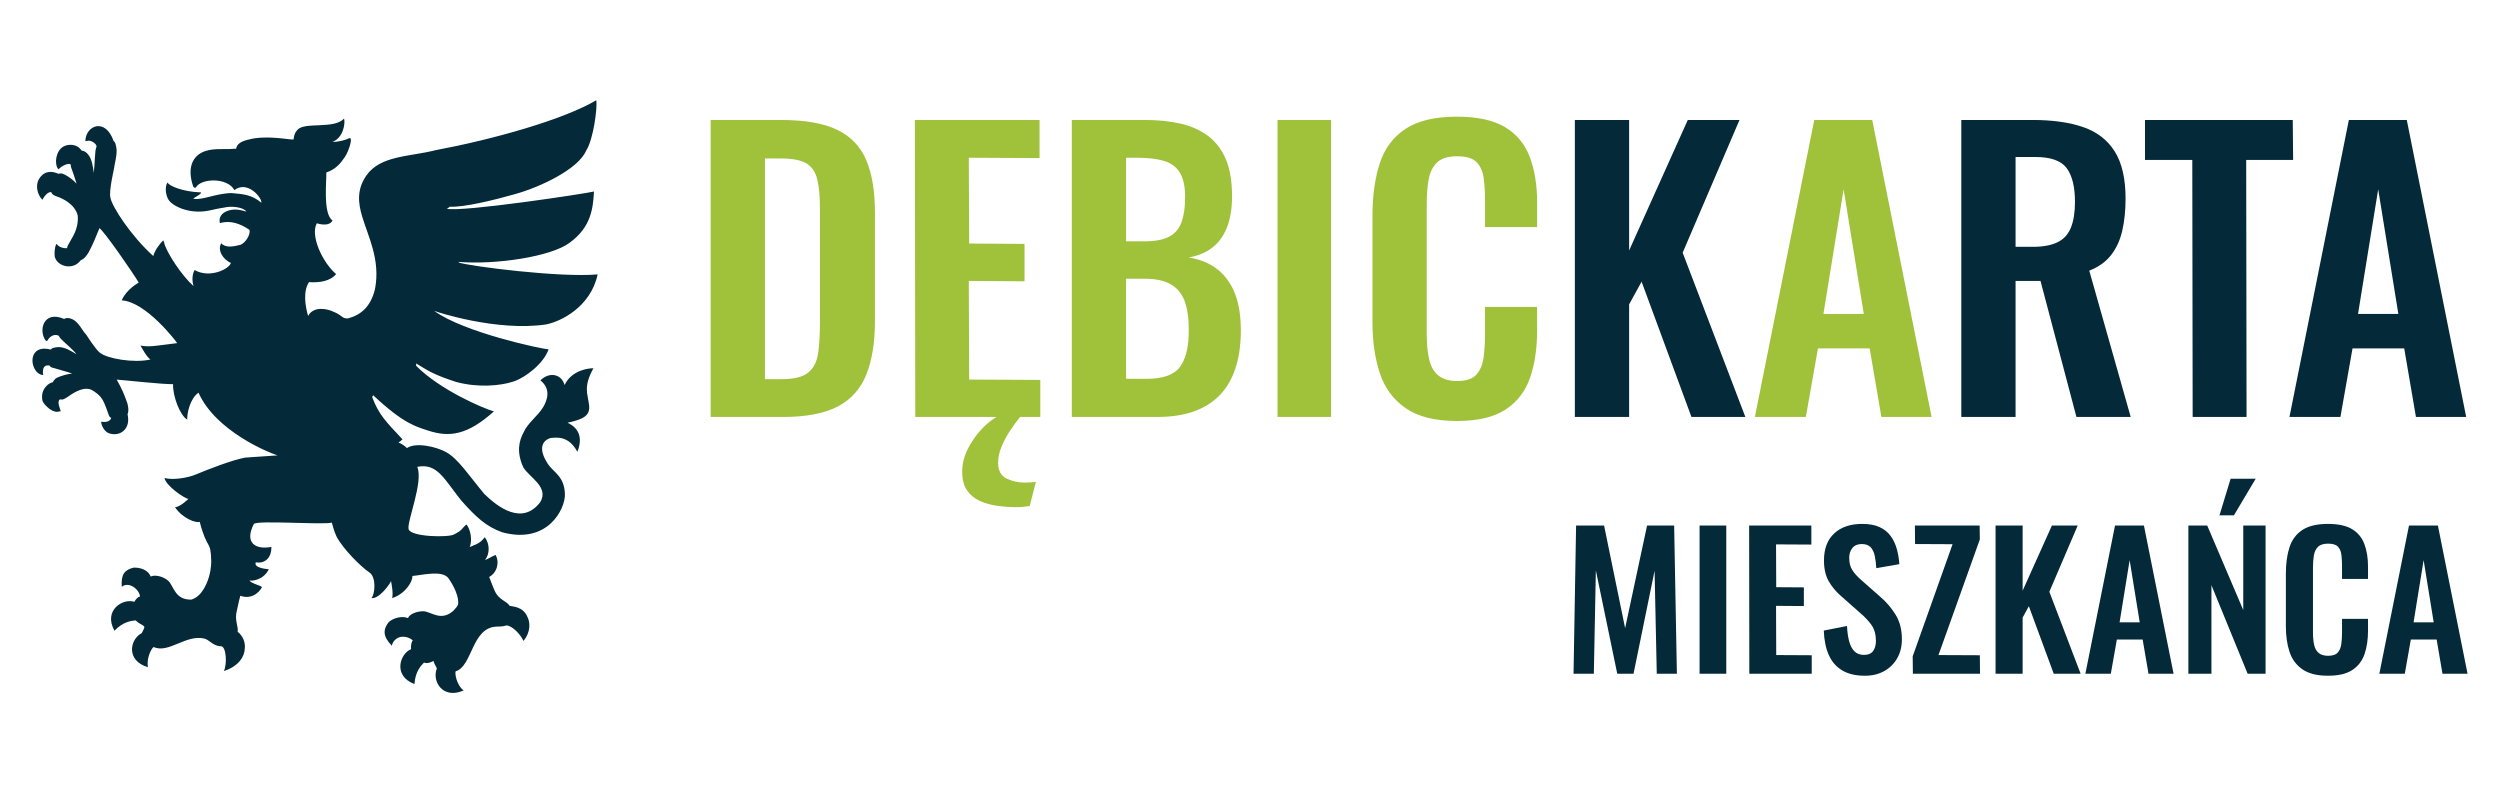 <?xml version="1.0" encoding="UTF-8" standalone="no"?><!DOCTYPE svg PUBLIC "-//W3C//DTD SVG 1.1//EN" "http://www.w3.org/Graphics/SVG/1.1/DTD/svg11.dtd"><svg width="100%" height="100%" viewBox="0 0 457 145" version="1.1" xmlns="http://www.w3.org/2000/svg" xmlns:xlink="http://www.w3.org/1999/xlink" xml:space="preserve" xmlns:serif="http://www.serif.com/" style="fill-rule:evenodd;clip-rule:evenodd;stroke-linejoin:round;stroke-miterlimit:2;"><g><path d="M129.912,76.219l0,-54.289l12.801,0c4.424,0 7.876,0.602 10.356,1.81c2.479,1.206 4.244,3.06 5.294,5.563c1.049,2.502 1.575,5.675 1.575,9.517l-0,19.838c-0,3.933 -0.526,7.206 -1.575,9.819c-1.05,2.614 -2.793,4.557 -5.228,5.831c-2.435,1.274 -5.775,1.911 -10.019,1.911l-13.204,-0Zm9.919,-6.904l3.017,0c2.279,0 3.909,-0.402 4.892,-1.205c0.983,-0.805 1.587,-1.979 1.81,-3.52c0.223,-1.541 0.335,-3.429 0.335,-5.663l-0,-20.777c-0,-2.189 -0.157,-3.955 -0.47,-5.295c-0.313,-1.341 -0.961,-2.324 -1.942,-2.948c-0.984,-0.626 -2.571,-0.939 -4.76,-0.939l-2.882,-0l0,40.347Zm27.48,6.904l-0.067,-54.289l22.788,0l0,6.97l-12.936,-0.066l0.067,15.683l10.12,0.067l-0,6.836l-10.187,-0.068l0.067,18.03l13.002,0.068l-0,6.769l-22.854,-0Zm18.565,16.487c-1.162,-0 -2.335,-0.077 -3.519,-0.235c-1.184,-0.155 -2.268,-0.458 -3.251,-0.904c-0.982,-0.447 -1.764,-1.095 -2.346,-1.944c-0.58,-0.849 -0.871,-1.988 -0.871,-3.417c0,-1.341 0.313,-2.659 0.939,-3.955c0.626,-1.296 1.419,-2.481 2.38,-3.552c0.959,-1.073 1.954,-1.9 2.982,-2.48l4.289,-0c-0.625,0.758 -1.239,1.597 -1.843,2.512c-0.603,0.917 -1.117,1.878 -1.541,2.884c-0.425,1.005 -0.638,1.998 -0.638,2.982c0,1.429 0.515,2.39 1.543,2.881c1.027,0.492 2.121,0.738 3.283,0.738c0.357,0 0.726,-0.011 1.106,-0.034c0.381,-0.022 0.704,-0.056 0.973,-0.1l-1.14,4.423c-0.313,0.044 -0.682,0.09 -1.106,0.134c-0.425,0.044 -0.838,0.067 -1.24,0.067Zm10.054,-16.487l-0,-54.289l13.338,0c2.412,0 4.589,0.223 6.534,0.671c1.944,0.445 3.62,1.195 5.026,2.245c1.408,1.05 2.491,2.468 3.251,4.256c0.76,1.787 1.14,4.044 1.14,6.769c-0,2.189 -0.303,4.065 -0.905,5.63c-0.604,1.564 -1.485,2.804 -2.647,3.719c-1.162,0.917 -2.615,1.531 -4.357,1.844c2.144,0.357 3.92,1.106 5.328,2.245c1.407,1.14 2.458,2.625 3.151,4.457c0.692,1.832 1.037,4.043 1.037,6.636c0,2.591 -0.323,4.88 -0.971,6.869c-0.648,1.989 -1.608,3.642 -2.882,4.96c-1.273,1.318 -2.859,2.312 -4.759,2.982c-1.898,0.671 -4.122,1.006 -6.668,1.006l-15.616,-0Zm9.919,-6.971l3.754,-0c2.992,-0 5.026,-0.727 6.098,-2.178c1.072,-1.452 1.609,-3.698 1.609,-6.736c0,-2.189 -0.258,-3.965 -0.772,-5.328c-0.514,-1.362 -1.362,-2.379 -2.546,-3.05c-1.184,-0.67 -2.759,-1.005 -4.724,-1.005l-3.419,-0l-0,18.297Zm-0,-25.134l3.351,0c1.966,0 3.485,-0.289 4.557,-0.871c1.073,-0.58 1.822,-1.475 2.246,-2.681c0.425,-1.206 0.637,-2.725 0.637,-4.557c0,-1.92 -0.324,-3.407 -0.973,-4.457c-0.648,-1.05 -1.619,-1.766 -2.915,-2.145c-1.295,-0.379 -2.948,-0.569 -4.959,-0.569l-1.944,-0l-0,15.28Zm27.68,32.105l-0,-54.289l9.786,0l-0,54.289l-9.786,-0Zm32.775,0.736c-3.978,0 -7.094,-0.781 -9.35,-2.346c-2.257,-1.563 -3.832,-3.696 -4.725,-6.399c-0.894,-2.703 -1.341,-5.821 -1.341,-9.351l-0,-19.368c-0,-3.709 0.447,-6.927 1.341,-9.652c0.893,-2.726 2.468,-4.826 4.725,-6.299c2.256,-1.475 5.372,-2.213 9.35,-2.213c3.753,-0 6.691,0.637 8.812,1.91c2.124,1.274 3.631,3.094 4.526,5.462c0.893,2.368 1.34,5.117 1.34,8.245l-0,4.557l-9.518,0l0,-4.692c0,-1.518 -0.078,-2.905 -0.234,-4.155c-0.157,-1.252 -0.58,-2.246 -1.275,-2.982c-0.692,-0.738 -1.886,-1.106 -3.584,-1.106c-1.699,0 -2.938,0.39 -3.72,1.172c-0.783,0.783 -1.284,1.832 -1.509,3.151c-0.222,1.318 -0.335,2.803 -0.335,4.456l0,23.593c0,1.966 0.157,3.586 0.47,4.858c0.313,1.274 0.883,2.235 1.709,2.882c0.827,0.648 1.955,0.973 3.385,0.973c1.652,-0 2.826,-0.391 3.518,-1.174c0.692,-0.781 1.128,-1.82 1.307,-3.116c0.179,-1.296 0.268,-2.748 0.268,-4.357l0,-4.892l9.518,-0l-0,4.356c-0,3.217 -0.425,6.066 -1.274,8.546c-0.849,2.479 -2.334,4.424 -4.457,5.83c-2.123,1.408 -5.105,2.111 -8.947,2.111Zm54.488,-0.736l10.858,-54.289l10.591,0l10.857,54.289l-9.181,-0l-2.146,-12.534l-9.45,0l-2.212,12.534l-9.317,-0Zm12.534,-18.833l7.373,0l-3.687,-22.788l-3.686,22.788Z" style="fill:#a0c13a;fill-rule:nonzero;"/><path d="M287.885,76.219l-0,-54.289l9.919,0l-0,23.86l10.723,-23.86l9.452,0l-10.389,24.263l11.46,30.026l-9.852,-0l-9.115,-24.732l-2.279,4.155l-0,20.577l-9.919,-0Zm70.642,-0l0,-54.289l13.002,0c3.664,0 6.758,0.436 9.283,1.307c2.524,0.871 4.446,2.358 5.764,4.456c1.319,2.101 1.977,4.961 1.977,8.581c0,2.189 -0.201,4.154 -0.604,5.898c-0.401,1.742 -1.083,3.228 -2.043,4.457c-0.961,1.228 -2.289,2.177 -3.989,2.847l7.575,26.743l-9.92,-0l-6.569,-24.867l-4.557,0l0,24.867l-9.919,-0Zm9.919,-31.099l3.083,-0c1.922,-0 3.453,-0.279 4.591,-0.838c1.14,-0.557 1.954,-1.452 2.446,-2.68c0.492,-1.23 0.739,-2.804 0.739,-4.726c-0,-2.725 -0.504,-4.77 -1.509,-6.132c-1.006,-1.363 -2.916,-2.045 -5.73,-2.045l-3.62,0l0,16.421Zm32.372,31.099l-0.067,-46.984l-8.646,0l0,-7.305l27.01,0l0.068,7.305l-8.579,0l0.066,46.984l-9.852,-0Zm17.695,-0l10.858,-54.289l10.589,0l10.857,54.289l-9.182,-0l-2.145,-12.534l-9.449,0l-2.213,12.534l-9.315,-0Zm12.533,-18.833l7.372,0l-3.686,-22.788l-3.686,22.788Z" style="fill:#042938;fill-rule:nonzero;"/><path d="M287.642,123.157l0.467,-27.087l5.117,0l3.846,18.76l4.012,-18.76l4.949,0l0.501,27.087l-3.678,-0l-0.4,-18.827l-3.848,18.827l-2.974,-0l-3.914,-18.894l-0.367,18.894l-3.711,-0Zm23.039,-0l0,-27.087l4.882,0l0,27.087l-4.882,-0Zm9.096,-0l-0.033,-27.087l11.37,0l0,3.478l-6.454,-0.034l0.032,7.826l5.051,0.032l0,3.412l-5.083,-0.034l0.032,8.995l6.489,0.034l0,3.378l-11.404,-0Zm21.102,0.367c-1.629,0 -2.989,-0.317 -4.081,-0.952c-1.092,-0.636 -1.916,-1.566 -2.474,-2.793c-0.557,-1.226 -0.87,-2.731 -0.936,-4.514l4.247,-0.836c0.044,1.048 0.173,1.972 0.384,2.775c0.213,0.804 0.536,1.422 0.97,1.856c0.435,0.436 1.008,0.653 1.723,0.653c0.801,-0 1.37,-0.24 1.705,-0.719c0.333,-0.48 0.502,-1.087 0.502,-1.824c-0,-1.18 -0.269,-2.151 -0.803,-2.908c-0.535,-0.759 -1.249,-1.516 -2.141,-2.275l-3.41,-3.008c-0.96,-0.826 -1.723,-1.746 -2.292,-2.76c-0.568,-1.014 -0.851,-2.269 -0.851,-3.763c-0,-2.139 0.623,-3.789 1.872,-4.948c1.249,-1.159 2.954,-1.739 5.117,-1.739c1.271,-0 2.329,0.195 3.176,0.585c0.848,0.391 1.521,0.931 2.023,1.622c0.502,0.691 0.876,1.476 1.12,2.357c0.246,0.881 0.402,1.812 0.469,2.792l-4.214,0.737c-0.044,-0.848 -0.139,-1.606 -0.285,-2.275c-0.144,-0.669 -0.4,-1.193 -0.768,-1.571c-0.368,-0.379 -0.909,-0.568 -1.622,-0.568c-0.735,-0 -1.299,0.239 -1.689,0.719c-0.389,0.478 -0.586,1.074 -0.586,1.789c0,0.914 0.191,1.665 0.57,2.257c0.378,0.59 0.924,1.198 1.639,1.822l3.376,2.976c1.115,0.936 2.068,2.034 2.859,3.293c0.792,1.261 1.187,2.782 1.187,4.565c0,1.293 -0.283,2.442 -0.851,3.446c-0.569,1.002 -1.362,1.789 -2.376,2.357c-1.014,0.569 -2.201,0.852 -3.56,0.852Zm8.794,-0.367l-0.033,-3.177l7.29,-20.5l-6.856,-0.032l-0.032,-3.378l11.838,0l0.033,2.541l-7.558,21.134l7.558,0.034l0.033,3.378l-12.273,-0Zm15.115,-0l-0,-27.087l4.95,0l0,11.905l5.35,-11.905l4.715,0l-5.183,12.106l5.718,14.981l-4.915,-0l-4.548,-12.34l-1.137,2.074l0,10.266l-4.95,-0Zm16.419,-0l5.418,-27.087l5.284,0l5.418,27.087l-4.581,-0l-1.071,-6.254l-4.715,0l-1.104,6.254l-4.649,-0Zm6.254,-9.397l3.679,0l-1.84,-11.37l-1.839,11.37Zm12.574,9.397l0,-27.087l3.445,0l6.587,15.449l-0,-15.449l4.08,0l0,27.087l-3.277,-0l-6.621,-16.186l0,16.186l-4.214,-0Zm5.686,-28.96l2.038,-6.688l4.583,0l-3.98,6.688l-2.641,-0Zm19.829,29.327c-1.984,0 -3.539,-0.39 -4.665,-1.17c-1.125,-0.78 -1.912,-1.844 -2.358,-3.194c-0.446,-1.349 -0.669,-2.903 -0.669,-4.665l0,-9.663c0,-1.851 0.223,-3.456 0.669,-4.816c0.446,-1.36 1.233,-2.408 2.358,-3.144c1.126,-0.736 2.681,-1.103 4.665,-1.103c1.873,-0 3.339,0.317 4.398,0.952c1.058,0.637 1.811,1.544 2.257,2.727c0.446,1.181 0.668,2.552 0.668,4.113l0,2.273l-4.749,0l0,-2.34c0,-0.759 -0.038,-1.449 -0.116,-2.074c-0.078,-0.625 -0.289,-1.12 -0.635,-1.488c-0.345,-0.368 -0.942,-0.552 -1.789,-0.552c-0.847,-0 -1.466,0.195 -1.856,0.586c-0.391,0.39 -0.641,0.914 -0.753,1.57c-0.112,0.659 -0.166,1.4 -0.166,2.225l-0,11.771c-0,0.981 0.078,1.789 0.233,2.425c0.156,0.635 0.439,1.115 0.853,1.438c0.412,0.323 0.976,0.484 1.689,0.484c0.825,0 1.41,-0.194 1.755,-0.584c0.346,-0.392 0.562,-0.91 0.653,-1.556c0.088,-0.647 0.132,-1.37 0.132,-2.173l0,-2.442l4.749,0l0,2.174c0,1.605 -0.21,3.027 -0.634,4.264c-0.424,1.237 -1.165,2.207 -2.225,2.91c-1.058,0.701 -2.546,1.052 -4.464,1.052Zm9.396,-0.367l5.418,-27.087l5.284,0l5.418,27.087l-4.581,-0l-1.07,-6.254l-4.716,0l-1.104,6.254l-4.649,-0Zm6.254,-9.397l3.679,0l-1.84,-11.37l-1.839,11.37Z" style="fill:#042938;fill-rule:nonzero;"/><path d="M37.711,106.77c0.785,-1.727 0.895,-3.324 0.904,-4.126c-0.078,-4.116 -0.704,-1.872 -2.107,-7.256c-0.631,0.282 -3.148,-0.602 -4.523,-2.685c0.854,0.053 2.459,-1.499 2.459,-1.499c-0.811,-0.112 -4.187,-2.49 -4.366,-3.826c1.543,0.431 4.272,-0.037 5.682,-0.627c2.101,-0.881 6.704,-2.683 9.073,-3.102l5.901,-0.406c-1.59,-0.487 -11.326,-4.43 -14.445,-11.459c-1.54,1.047 -2.121,3.773 -2.063,4.922c-1.298,-0.732 -2.663,-4.248 -2.591,-6.482c-1.783,0.062 -9.539,-0.805 -10.305,-0.832c0.922,1.635 1.362,2.624 1.971,4.388c0.189,0.832 0.252,1.352 0.016,1.95c0.665,2.842 -1.568,4.204 -3.497,3.431c-0.697,-0.303 -1.263,-1.246 -1.334,-2.037l0.197,-0.02c0.486,0.096 1.445,0.017 1.652,-0.7l-0.161,-0.094c-0.13,-0.1 -0.255,-0.265 -0.343,-0.59c-0.338,-0.889 -0.627,-1.859 -1.104,-2.687c-0.353,-0.614 -1.139,-1.345 -2.146,-1.836c-1.599,-0.568 -3.529,0.895 -4.19,1.341c-0.49,0.331 -0.961,0.634 -1.411,0.451c-0.635,0.397 -0.025,1.638 0.128,2.177l-0.201,0.023c-1.165,0.486 -2.754,-1.044 -3.138,-1.893c-0.499,-2.272 1.357,-3.4 1.854,-3.403c0,-0 0.301,-0.591 0.79,-0.846c0.802,-0.357 1.835,-0.661 2.78,-0.765c-1.031,-0.364 -2.272,-0.665 -3.37,-1.01c-0.296,-0.029 -0.714,-0.23 -0.732,-0.439c-1.649,-0.352 -1.187,1.725 -1.187,1.725c-1.536,-0.055 -2.487,-2.468 -1.67,-3.854c0.438,-0.746 1.311,-1.235 3.057,-0.809c0.201,-0.242 0.353,-0.352 1.321,-0.449c1.194,-0.051 2.393,0.723 3.382,1.318c-0.807,-1.039 -1.856,-1.801 -2.768,-2.729c-0.223,-0.228 -0.409,-0.451 -0.469,-0.651c-0.667,-0.35 -1.522,-0.124 -2.129,0.923l-0.222,0.017c-1.427,-1.739 -0.564,-5.707 3.324,-4.02c0.361,-0.26 1.075,-0.249 1.845,0.245c1.01,0.728 1.408,1.801 2.219,2.672c0.023,0.034 1.67,2.644 2.446,3.235c1.279,1.098 6.219,1.959 9.28,1.256c-0.675,-0.317 -1.826,-2.538 -1.826,-2.538c1.728,0.304 2.635,0.037 6.691,-0.451c-0.023,-0.12 -5.681,-7.59 -10.137,-7.813c0.858,-2.05 3.115,-3.249 3.115,-3.249c-0.908,-1.567 -6.28,-9.367 -7.185,-9.954c-0.675,1.632 -1.121,2.844 -2.028,4.524c-0.494,0.727 -0.835,1.137 -1.413,1.36c-1.409,1.91 -4.272,1.113 -4.72,-0.645c-0.115,-0.567 -0.024,-1.843 0.291,-2.353l0.205,0.161c0.173,0.363 1.139,0.695 1.773,0.602c-0.02,-0.201 0.03,-0.37 0.207,-0.653c0.641,-1.271 1.898,-2.685 1.72,-5.269c-0.504,-2.195 -2.989,-3.228 -3.64,-3.451c-0.528,-0.182 -1.059,-0.369 -1.195,-0.853c-0.542,-0.141 -1.198,0.658 -1.438,1.055l-0.188,0.341c-1.052,-1.085 -1.166,-2.601 -0.761,-3.531c0.917,-1.856 2.487,-1.786 3.68,-1.227c0.121,-0.019 0.201,-0.039 0.261,-0.056c0.365,-0.082 0.803,0.167 0.996,0.254c0.733,0.402 1.436,0.918 2.071,1.606c-0.318,-1.03 -0.623,-1.977 -1.032,-3.081c0.019,-0.508 -0.118,-0.624 -0.756,-0.471c-0.412,0.126 -0.979,0.406 -1.345,0.768l-0.214,0.151c-0.799,-1.04 -0.419,-3.391 0.942,-4.152c0.769,-0.431 2.418,-0.626 3.346,0.763c0.588,0.017 0.877,0.368 1.19,0.714c0.699,0.872 0.873,2.254 1.009,3.343c0.102,-0.862 0.148,-1.763 0.193,-2.552c0.058,-0.992 0.115,-1.882 0.33,-2.248c-0.055,-0.674 -1.173,-1.227 -1.647,-1.066l-0.422,0.048c0.121,-2.955 3.714,-4.278 5.176,-0.003c0.246,0.115 0.446,0.604 0.542,1.545c0.067,1.275 -0.334,2.344 -0.486,3.584c-0.004,0.028 -0.963,4.16 -0.638,5.239c0.305,1.615 3.669,6.878 7.835,10.652c0.223,-0.894 1.043,-2.146 1.839,-2.875l0.148,0.455c0.44,1.813 3.29,6.088 5.378,7.917c-0.334,-1.026 -0.244,-2.223 0.199,-2.938c2.715,1.568 6.31,-0.168 6.624,-1.303c-1.521,-0.651 -2.518,-2.446 -1.751,-3.599c0.745,0.89 2.125,0.631 3.505,0.286c0.954,-0.368 1.909,-1.974 1.627,-2.745c-1.586,-1.081 -3.449,-1.805 -5.386,-1.216c-0.195,-0.732 0.006,-1.575 1.065,-2.109c1.292,-0.603 2.523,-0.377 3.782,-0c-0.589,-0.826 -2.741,-1.076 -4.126,-0.725c-1.211,0.176 -1.586,0.31 -2.823,0.558c-3.611,0.698 -6.72,-0.912 -7.346,-2.083c-0.465,-0.78 -0.663,-2.305 -0.139,-3.076c0.234,0.601 2.723,1.701 6.112,1.818c0.245,0.223 -1.326,1.007 -1.416,1.141c1.456,0.393 4.097,-0.959 6.994,-1.02c2.171,0.195 3.686,0.276 5.466,1.758c0.19,-0.788 -2.487,-4.166 -4.93,-2.304c-1.241,-2.334 -6.129,-2.21 -7.051,-0.449c-0.258,0.092 -0.422,-0.063 -0.498,-0.283c-1.054,-3.086 -0.315,-5.603 2.343,-6.432c1.47,-0.462 3.373,-0.294 4.199,-0.331c0.359,0.01 1.258,-0.102 1.333,-0.073c0.11,-0.807 0.841,-1.337 2.251,-1.66c3.298,-0.907 7.692,0.097 8.244,-0.021c0.087,-0.733 0.174,-1.186 0.735,-1.791c1.358,-1.466 6.642,-0.042 8.497,-2.027c0.259,0.906 -0.173,3.55 -2.114,4.249c0.901,0.06 2.356,-0.292 3.165,-0.701c0.601,0.117 -0.319,2.582 -0.856,3.397c-0.778,1.142 -1.6,2.276 -3.44,2.912c0.083,1.168 -0.677,7.615 1.14,8.763c-0.669,1.298 -2.879,0.513 -2.879,0.513c-1.219,2.25 0.992,7.112 3.529,9.293c-1.068,1.31 -3.101,1.611 -4.955,1.466c-1.11,1.69 -0.703,4.346 -0.162,6.189c1.029,-1.923 3.624,-1.261 4.57,-0.801c1.753,0.673 1.536,1.305 2.733,1.248c2.4,-0.651 4.142,-2.173 4.92,-5.338c1.032,-5.331 -1.213,-9.539 -2.323,-13.23c-0.78,-2.592 -1.021,-5.013 0.778,-7.593c2.573,-3.641 7.886,-3.381 12.616,-4.588c10.611,-1.989 23.44,-5.607 29.377,-9.131c0.251,1.213 -0.506,7.204 -1.867,9.247c-1.412,3.301 -8.252,6.599 -12.99,7.916c-3.851,1.1 -9.436,2.449 -11.904,2.295c-0.282,0.181 -0.299,0.276 -0.573,0.372c2.684,0.671 25.495,-2.777 26.92,-3.148c-0.175,2.994 -0.474,6.47 -4.444,9.361c-3.451,2.589 -13.632,4.055 -20.282,3.506c-0.008,0.043 0.013,-0.002 0.029,0.121c2.22,0.712 18.521,2.771 25.368,2.166c-1.29,5.996 -6.777,8.622 -9.419,9.145c-9.026,1.349 -20.171,-2.344 -20.156,-2.384c0.051,0.052 -0.121,-0.068 -0.298,-0.089c5.429,3.957 19.7,6.972 20.899,7.029c-0.866,2.546 -4.185,5.171 -6.509,5.911c-2.284,0.739 -6.315,1.138 -10.355,0.056c-4.022,-1.299 -5.131,-2.024 -7.349,-3.397c0.025,0.205 -0,0.286 0.007,0.438c4.367,4.426 12.356,7.82 14.21,8.337c-4.755,4.272 -8.066,4.814 -12.028,3.5c-2.154,-0.715 -4.485,-1.23 -10.045,-6.466c0.025,0.142 -0.221,0.211 -0.144,0.428c1.173,3.105 2.481,4.421 5.513,7.64c-0.255,0.241 -0.398,0.39 -0.735,0.582c1.084,0.445 1.537,1.03 1.537,1.03c1.577,-1.122 5.344,-0.297 7.228,0.76c2.152,1.208 4.15,4.282 6.91,7.602c2.5,2.446 6.978,5.842 10.263,1.479c1.614,-2.761 -2.093,-4.568 -3.103,-6.307c-1.32,-2.839 -0.782,-4.911 0.04,-6.416c0.783,-1.777 2.603,-2.971 3.586,-4.637c0.695,-1.175 1.51,-3.231 -0.511,-4.87c1.67,-1.649 3.863,-1.135 4.414,0.852c1.329,-2.786 4.461,-3.059 5.269,-3.069c-1.86,3.407 -1.069,4.56 -0.793,6.702c0.245,1.9 -0.917,2.622 -3.941,3.262c0.602,0.28 3.334,1.545 1.801,5.315c-1.571,-2.927 -3.656,-2.645 -4.928,-2.521c-1.251,0.401 -2.434,1.681 -0.492,4.69c1.005,1.582 3.092,2.254 3.145,5.647c0.041,2.615 -3.114,9.129 -11.422,6.906c-2.979,-1.035 -4.894,-2.85 -7.557,-5.854c-3.129,-3.917 -4.34,-6.844 -8.014,-6.122c1.178,2.762 -1.949,10.056 -1.579,11.417c0.496,1.425 7.343,1.517 8.302,0.944c1.623,-0.827 1.372,-1.072 2.243,-1.809c0.278,0.074 1.339,2.203 0.624,4.124c0.646,-0.365 1.809,-0.493 2.755,-1.819c0.946,1.262 0.928,3.096 0.044,4.172c0.654,-0.219 0.93,-0.499 1.92,-0.933c0.782,1.34 0.276,3.277 -1.16,4.028c0.071,0.21 0.847,2.234 1.059,2.64c0.749,1.615 2.222,1.792 2.656,2.631c0.284,0.156 2.467,0.013 3.286,2.064c0.495,0.94 0.628,2.747 -0.74,4.362c-0.445,-1.09 -2.075,-2.865 -3.15,-2.825c-0.59,0.228 -1.337,0.188 -1.851,0.216c-4.476,0.24 -4.309,7.22 -7.383,8.168c-0.147,0.131 -0.034,2.278 1.439,3.504c-3.888,1.684 -5.819,-1.77 -4.877,-4.036c-0.43,-0.902 -0.57,-0.997 -0.595,-1.361c-0.257,0.106 -1.13,0.593 -1.755,0.286c-0.652,0.652 -1.599,1.718 -1.748,3.934c-4.037,-1.533 -2.617,-5.602 -0.622,-6.373c-0.075,-0.635 0.08,-1.4 0.324,-1.593c-0.519,-0.506 -1.523,-0.843 -2.379,-0.611c-0.71,0.19 -1.321,0.828 -1.458,1.571c-1.623,-1.673 -1.639,-2.865 -0.644,-4.236c0.763,-0.811 2.495,-1.289 3.608,-0.811c0.099,-0.497 1.258,-1.294 2.904,-1.256c1.473,0.187 3.156,1.87 5.382,-0.085c0.281,-0.354 0.863,-0.833 0.884,-1.339c0.091,-2.011 -1.656,-4.429 -1.822,-4.661c-1.206,-1.459 -4.68,-0.525 -6.564,-0.364c0.124,0.971 -1.32,3.304 -3.703,4.049c0.288,-0.806 -0.195,-3.109 -0.195,-3.109c-0.332,0.749 -2.246,3.304 -3.579,3.106c0.648,-0.667 0.935,-3.837 -0.388,-4.702c-1.425,-0.928 -4.795,-4.244 -6.003,-6.571c-0.39,-0.752 -0.856,-2.531 -0.856,-2.531c-1.205,0.459 -13.694,-0.47 -14.248,0.252c-1.795,3.466 0.313,4.752 3.204,4.191c0.042,2.33 -1.541,3.093 -2.842,2.821c-0.431,0.907 1.497,1.205 2.364,1.265c-0.918,1.967 -3.114,2.218 -3.548,2.032c0.31,0.558 1.918,0.888 2.301,1.209c-0.035,0.279 -1.464,2.511 -3.956,1.605c-0.086,0.336 -0.375,1.383 -0.639,2.759c-0.465,1.72 0.352,2.914 0.146,3.837c0.304,0.174 1.531,1.327 1.306,3.054c-0.003,1.417 -1.098,3.236 -3.82,4.118c0.612,-1.183 0.46,-4.478 -0.493,-4.531c-1.438,-0 -2.162,-1.178 -3.013,-1.397c-3.369,-0.861 -6.571,2.768 -9.33,1.537c-0.197,0.004 -1.381,1.8 -1.041,3.685c-4.06,-1.209 -3.319,-5.096 -1.141,-6.227c0.53,-0.985 0.59,-1.121 0.339,-1.33c-0.302,-0.256 -0.871,-0.427 -1.449,-1.004c-0.919,0.081 -2.33,0.288 -3.868,1.891c-2.105,-3.772 1.596,-5.978 3.621,-5.282c0.288,-0.508 0.743,-0.972 1.053,-0.964c-0.13,-1.319 -2.052,-2.842 -3.338,-1.78c-0.168,-2.324 0.536,-3.101 2.177,-3.511c1.028,-0.015 2.55,0.264 3.118,1.649c0.394,-0.316 2.015,-0.282 3.253,0.804c1.008,1.091 1.216,3.462 4.179,3.396c1.139,-0.34 2.038,-1.333 2.721,-2.842" style="fill:#042938;"/></g></svg>